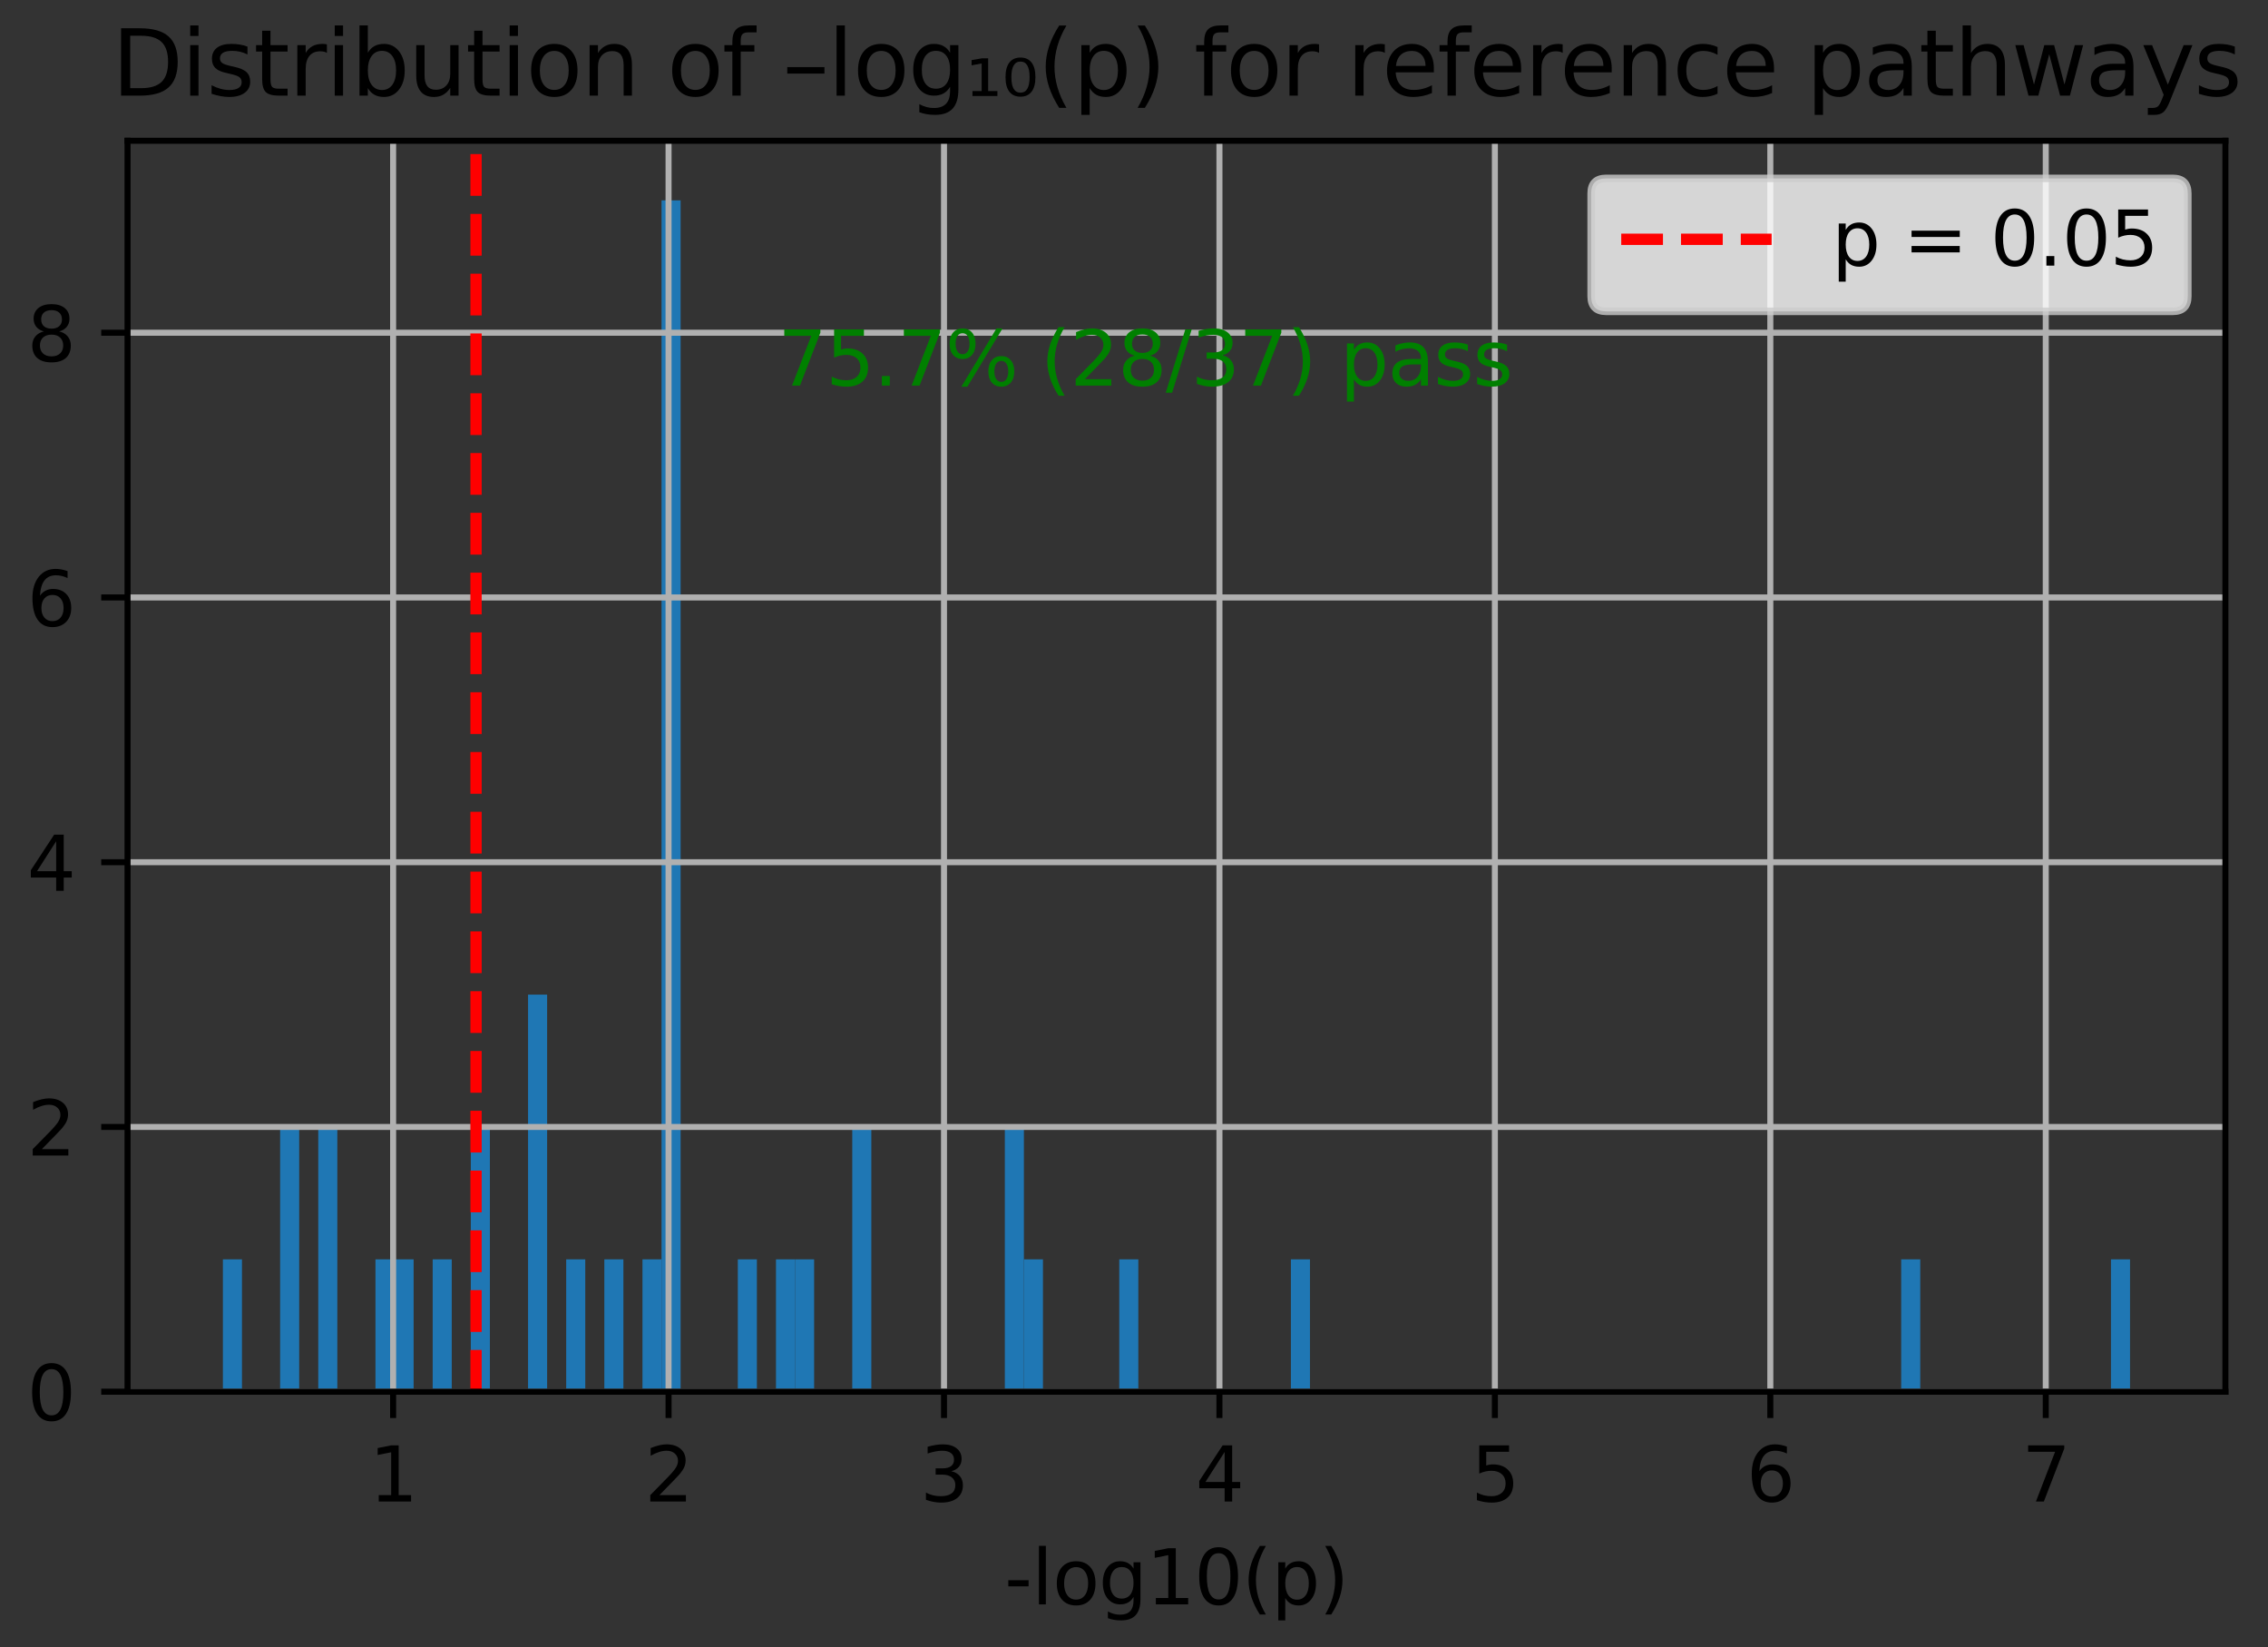 <?xml version="1.0" encoding="utf-8" standalone="no"?>
<!DOCTYPE svg PUBLIC "-//W3C//DTD SVG 1.1//EN"
  "http://www.w3.org/Graphics/SVG/1.1/DTD/svg11.dtd">
<svg xmlns:xlink="http://www.w3.org/1999/xlink" width="301.628pt" height="218.994pt" viewBox="0 0 301.628 218.994" xmlns="http://www.w3.org/2000/svg" version="1.1">
 <rect x="0" y="0" width="301.628" height="218.994" fill="#333333" stroke="none"/>
 <defs>
  <style type="text/css">*{stroke-linejoin: round; stroke-linecap: butt}</style>
 </defs>
 <g id="figure_1">
  <g id="patch_1">
   <path d="M 0 218.994 
L 301.628 218.994 
L 301.628 0 
L 0 0 
L 0 218.994 
z
" style="fill: none"/>
  </g>
  <g id="axes_1">
   <g id="patch_2">
    <path d="M 16.962 185.038 
L 295.962 185.038 
L 295.962 18.718 
L 16.962 18.718 
L 16.962 185.038 
z
" style="fill: none"/>
   </g>
   <g id="patch_3">
    <path d="M 29.644 185.038 
L 32.181 185.038 
L 32.181 167.438 
L 29.644 167.438 
z
" clip-path="url(#pc324e76e78)" style="fill: #1f77b4"/>
   </g>
   <g id="patch_4">
    <path d="M 32.181 185.038 
L 34.717 185.038 
L 34.717 185.038 
L 32.181 185.038 
z
" clip-path="url(#pc324e76e78)" style="fill: #1f77b4"/>
   </g>
   <g id="patch_5">
    <path d="M 34.717 185.038 
L 37.253 185.038 
L 37.253 185.038 
L 34.717 185.038 
z
" clip-path="url(#pc324e76e78)" style="fill: #1f77b4"/>
   </g>
   <g id="patch_6">
    <path d="M 37.253 185.038 
L 39.79 185.038 
L 39.79 149.838 
L 37.253 149.838 
z
" clip-path="url(#pc324e76e78)" style="fill: #1f77b4"/>
   </g>
   <g id="patch_7">
    <path d="M 39.79 185.038 
L 42.326 185.038 
L 42.326 185.038 
L 39.79 185.038 
z
" clip-path="url(#pc324e76e78)" style="fill: #1f77b4"/>
   </g>
   <g id="patch_8">
    <path d="M 42.326 185.038 
L 44.862 185.038 
L 44.862 149.838 
L 42.326 149.838 
z
" clip-path="url(#pc324e76e78)" style="fill: #1f77b4"/>
   </g>
   <g id="patch_9">
    <path d="M 44.862 185.038 
L 47.399 185.038 
L 47.399 185.038 
L 44.862 185.038 
z
" clip-path="url(#pc324e76e78)" style="fill: #1f77b4"/>
   </g>
   <g id="patch_10">
    <path d="M 47.399 185.038 
L 49.935 185.038 
L 49.935 185.038 
L 47.399 185.038 
z
" clip-path="url(#pc324e76e78)" style="fill: #1f77b4"/>
   </g>
   <g id="patch_11">
    <path d="M 49.935 185.038 
L 52.472 185.038 
L 52.472 167.438 
L 49.935 167.438 
z
" clip-path="url(#pc324e76e78)" style="fill: #1f77b4"/>
   </g>
   <g id="patch_12">
    <path d="M 52.472 185.038 
L 55.008 185.038 
L 55.008 167.438 
L 52.472 167.438 
z
" clip-path="url(#pc324e76e78)" style="fill: #1f77b4"/>
   </g>
   <g id="patch_13">
    <path d="M 55.008 185.038 
L 57.544 185.038 
L 57.544 185.038 
L 55.008 185.038 
z
" clip-path="url(#pc324e76e78)" style="fill: #1f77b4"/>
   </g>
   <g id="patch_14">
    <path d="M 57.544 185.038 
L 60.081 185.038 
L 60.081 167.438 
L 57.544 167.438 
z
" clip-path="url(#pc324e76e78)" style="fill: #1f77b4"/>
   </g>
   <g id="patch_15">
    <path d="M 60.081 185.038 
L 62.617 185.038 
L 62.617 185.038 
L 60.081 185.038 
z
" clip-path="url(#pc324e76e78)" style="fill: #1f77b4"/>
   </g>
   <g id="patch_16">
    <path d="M 62.617 185.038 
L 65.153 185.038 
L 65.153 149.838 
L 62.617 149.838 
z
" clip-path="url(#pc324e76e78)" style="fill: #1f77b4"/>
   </g>
   <g id="patch_17">
    <path d="M 65.153 185.038 
L 67.69 185.038 
L 67.69 185.038 
L 65.153 185.038 
z
" clip-path="url(#pc324e76e78)" style="fill: #1f77b4"/>
   </g>
   <g id="patch_18">
    <path d="M 67.69 185.038 
L 70.226 185.038 
L 70.226 185.038 
L 67.69 185.038 
z
" clip-path="url(#pc324e76e78)" style="fill: #1f77b4"/>
   </g>
   <g id="patch_19">
    <path d="M 70.226 185.038 
L 72.763 185.038 
L 72.763 132.238 
L 70.226 132.238 
z
" clip-path="url(#pc324e76e78)" style="fill: #1f77b4"/>
   </g>
   <g id="patch_20">
    <path d="M 72.763 185.038 
L 75.299 185.038 
L 75.299 185.038 
L 72.763 185.038 
z
" clip-path="url(#pc324e76e78)" style="fill: #1f77b4"/>
   </g>
   <g id="patch_21">
    <path d="M 75.299 185.038 
L 77.835 185.038 
L 77.835 167.438 
L 75.299 167.438 
z
" clip-path="url(#pc324e76e78)" style="fill: #1f77b4"/>
   </g>
   <g id="patch_22">
    <path d="M 77.835 185.038 
L 80.372 185.038 
L 80.372 185.038 
L 77.835 185.038 
z
" clip-path="url(#pc324e76e78)" style="fill: #1f77b4"/>
   </g>
   <g id="patch_23">
    <path d="M 80.372 185.038 
L 82.908 185.038 
L 82.908 167.438 
L 80.372 167.438 
z
" clip-path="url(#pc324e76e78)" style="fill: #1f77b4"/>
   </g>
   <g id="patch_24">
    <path d="M 82.908 185.038 
L 85.444 185.038 
L 85.444 185.038 
L 82.908 185.038 
z
" clip-path="url(#pc324e76e78)" style="fill: #1f77b4"/>
   </g>
   <g id="patch_25">
    <path d="M 85.444 185.038 
L 87.981 185.038 
L 87.981 167.438 
L 85.444 167.438 
z
" clip-path="url(#pc324e76e78)" style="fill: #1f77b4"/>
   </g>
   <g id="patch_26">
    <path d="M 87.981 185.038 
L 90.517 185.038 
L 90.517 26.638 
L 87.981 26.638 
z
" clip-path="url(#pc324e76e78)" style="fill: #1f77b4"/>
   </g>
   <g id="patch_27">
    <path d="M 90.517 185.038 
L 93.053 185.038 
L 93.053 185.038 
L 90.517 185.038 
z
" clip-path="url(#pc324e76e78)" style="fill: #1f77b4"/>
   </g>
   <g id="patch_28">
    <path d="M 93.053 185.038 
L 95.59 185.038 
L 95.59 185.038 
L 93.053 185.038 
z
" clip-path="url(#pc324e76e78)" style="fill: #1f77b4"/>
   </g>
   <g id="patch_29">
    <path d="M 95.59 185.038 
L 98.126 185.038 
L 98.126 185.038 
L 95.59 185.038 
z
" clip-path="url(#pc324e76e78)" style="fill: #1f77b4"/>
   </g>
   <g id="patch_30">
    <path d="M 98.126 185.038 
L 100.662 185.038 
L 100.662 167.438 
L 98.126 167.438 
z
" clip-path="url(#pc324e76e78)" style="fill: #1f77b4"/>
   </g>
   <g id="patch_31">
    <path d="M 100.662 185.038 
L 103.199 185.038 
L 103.199 185.038 
L 100.662 185.038 
z
" clip-path="url(#pc324e76e78)" style="fill: #1f77b4"/>
   </g>
   <g id="patch_32">
    <path d="M 103.199 185.038 
L 105.735 185.038 
L 105.735 167.438 
L 103.199 167.438 
z
" clip-path="url(#pc324e76e78)" style="fill: #1f77b4"/>
   </g>
   <g id="patch_33">
    <path d="M 105.735 185.038 
L 108.272 185.038 
L 108.272 167.438 
L 105.735 167.438 
z
" clip-path="url(#pc324e76e78)" style="fill: #1f77b4"/>
   </g>
   <g id="patch_34">
    <path d="M 108.272 185.038 
L 110.808 185.038 
L 110.808 185.038 
L 108.272 185.038 
z
" clip-path="url(#pc324e76e78)" style="fill: #1f77b4"/>
   </g>
   <g id="patch_35">
    <path d="M 110.808 185.038 
L 113.344 185.038 
L 113.344 185.038 
L 110.808 185.038 
z
" clip-path="url(#pc324e76e78)" style="fill: #1f77b4"/>
   </g>
   <g id="patch_36">
    <path d="M 113.344 185.038 
L 115.881 185.038 
L 115.881 149.838 
L 113.344 149.838 
z
" clip-path="url(#pc324e76e78)" style="fill: #1f77b4"/>
   </g>
   <g id="patch_37">
    <path d="M 115.881 185.038 
L 118.417 185.038 
L 118.417 185.038 
L 115.881 185.038 
z
" clip-path="url(#pc324e76e78)" style="fill: #1f77b4"/>
   </g>
   <g id="patch_38">
    <path d="M 118.417 185.038 
L 120.953 185.038 
L 120.953 185.038 
L 118.417 185.038 
z
" clip-path="url(#pc324e76e78)" style="fill: #1f77b4"/>
   </g>
   <g id="patch_39">
    <path d="M 120.953 185.038 
L 123.49 185.038 
L 123.49 185.038 
L 120.953 185.038 
z
" clip-path="url(#pc324e76e78)" style="fill: #1f77b4"/>
   </g>
   <g id="patch_40">
    <path d="M 123.49 185.038 
L 126.026 185.038 
L 126.026 185.038 
L 123.49 185.038 
z
" clip-path="url(#pc324e76e78)" style="fill: #1f77b4"/>
   </g>
   <g id="patch_41">
    <path d="M 126.026 185.038 
L 128.562 185.038 
L 128.562 185.038 
L 126.026 185.038 
z
" clip-path="url(#pc324e76e78)" style="fill: #1f77b4"/>
   </g>
   <g id="patch_42">
    <path d="M 128.562 185.038 
L 131.099 185.038 
L 131.099 185.038 
L 128.562 185.038 
z
" clip-path="url(#pc324e76e78)" style="fill: #1f77b4"/>
   </g>
   <g id="patch_43">
    <path d="M 131.099 185.038 
L 133.635 185.038 
L 133.635 185.038 
L 131.099 185.038 
z
" clip-path="url(#pc324e76e78)" style="fill: #1f77b4"/>
   </g>
   <g id="patch_44">
    <path d="M 133.635 185.038 
L 136.172 185.038 
L 136.172 149.838 
L 133.635 149.838 
z
" clip-path="url(#pc324e76e78)" style="fill: #1f77b4"/>
   </g>
   <g id="patch_45">
    <path d="M 136.172 185.038 
L 138.708 185.038 
L 138.708 167.438 
L 136.172 167.438 
z
" clip-path="url(#pc324e76e78)" style="fill: #1f77b4"/>
   </g>
   <g id="patch_46">
    <path d="M 138.708 185.038 
L 141.244 185.038 
L 141.244 185.038 
L 138.708 185.038 
z
" clip-path="url(#pc324e76e78)" style="fill: #1f77b4"/>
   </g>
   <g id="patch_47">
    <path d="M 141.244 185.038 
L 143.781 185.038 
L 143.781 185.038 
L 141.244 185.038 
z
" clip-path="url(#pc324e76e78)" style="fill: #1f77b4"/>
   </g>
   <g id="patch_48">
    <path d="M 143.781 185.038 
L 146.317 185.038 
L 146.317 185.038 
L 143.781 185.038 
z
" clip-path="url(#pc324e76e78)" style="fill: #1f77b4"/>
   </g>
   <g id="patch_49">
    <path d="M 146.317 185.038 
L 148.853 185.038 
L 148.853 185.038 
L 146.317 185.038 
z
" clip-path="url(#pc324e76e78)" style="fill: #1f77b4"/>
   </g>
   <g id="patch_50">
    <path d="M 148.853 185.038 
L 151.39 185.038 
L 151.39 167.438 
L 148.853 167.438 
z
" clip-path="url(#pc324e76e78)" style="fill: #1f77b4"/>
   </g>
   <g id="patch_51">
    <path d="M 151.39 185.038 
L 153.926 185.038 
L 153.926 185.038 
L 151.39 185.038 
z
" clip-path="url(#pc324e76e78)" style="fill: #1f77b4"/>
   </g>
   <g id="patch_52">
    <path d="M 153.926 185.038 
L 156.463 185.038 
L 156.463 185.038 
L 153.926 185.038 
z
" clip-path="url(#pc324e76e78)" style="fill: #1f77b4"/>
   </g>
   <g id="patch_53">
    <path d="M 156.463 185.038 
L 158.999 185.038 
L 158.999 185.038 
L 156.463 185.038 
z
" clip-path="url(#pc324e76e78)" style="fill: #1f77b4"/>
   </g>
   <g id="patch_54">
    <path d="M 158.999 185.038 
L 161.535 185.038 
L 161.535 185.038 
L 158.999 185.038 
z
" clip-path="url(#pc324e76e78)" style="fill: #1f77b4"/>
   </g>
   <g id="patch_55">
    <path d="M 161.535 185.038 
L 164.072 185.038 
L 164.072 185.038 
L 161.535 185.038 
z
" clip-path="url(#pc324e76e78)" style="fill: #1f77b4"/>
   </g>
   <g id="patch_56">
    <path d="M 164.072 185.038 
L 166.608 185.038 
L 166.608 185.038 
L 164.072 185.038 
z
" clip-path="url(#pc324e76e78)" style="fill: #1f77b4"/>
   </g>
   <g id="patch_57">
    <path d="M 166.608 185.038 
L 169.144 185.038 
L 169.144 185.038 
L 166.608 185.038 
z
" clip-path="url(#pc324e76e78)" style="fill: #1f77b4"/>
   </g>
   <g id="patch_58">
    <path d="M 169.144 185.038 
L 171.681 185.038 
L 171.681 185.038 
L 169.144 185.038 
z
" clip-path="url(#pc324e76e78)" style="fill: #1f77b4"/>
   </g>
   <g id="patch_59">
    <path d="M 171.681 185.038 
L 174.217 185.038 
L 174.217 167.438 
L 171.681 167.438 
z
" clip-path="url(#pc324e76e78)" style="fill: #1f77b4"/>
   </g>
   <g id="patch_60">
    <path d="M 174.217 185.038 
L 176.753 185.038 
L 176.753 185.038 
L 174.217 185.038 
z
" clip-path="url(#pc324e76e78)" style="fill: #1f77b4"/>
   </g>
   <g id="patch_61">
    <path d="M 176.753 185.038 
L 179.29 185.038 
L 179.29 185.038 
L 176.753 185.038 
z
" clip-path="url(#pc324e76e78)" style="fill: #1f77b4"/>
   </g>
   <g id="patch_62">
    <path d="M 179.29 185.038 
L 181.826 185.038 
L 181.826 185.038 
L 179.29 185.038 
z
" clip-path="url(#pc324e76e78)" style="fill: #1f77b4"/>
   </g>
   <g id="patch_63">
    <path d="M 181.826 185.038 
L 184.363 185.038 
L 184.363 185.038 
L 181.826 185.038 
z
" clip-path="url(#pc324e76e78)" style="fill: #1f77b4"/>
   </g>
   <g id="patch_64">
    <path d="M 184.363 185.038 
L 186.899 185.038 
L 186.899 185.038 
L 184.363 185.038 
z
" clip-path="url(#pc324e76e78)" style="fill: #1f77b4"/>
   </g>
   <g id="patch_65">
    <path d="M 186.899 185.038 
L 189.435 185.038 
L 189.435 185.038 
L 186.899 185.038 
z
" clip-path="url(#pc324e76e78)" style="fill: #1f77b4"/>
   </g>
   <g id="patch_66">
    <path d="M 189.435 185.038 
L 191.972 185.038 
L 191.972 185.038 
L 189.435 185.038 
z
" clip-path="url(#pc324e76e78)" style="fill: #1f77b4"/>
   </g>
   <g id="patch_67">
    <path d="M 191.972 185.038 
L 194.508 185.038 
L 194.508 185.038 
L 191.972 185.038 
z
" clip-path="url(#pc324e76e78)" style="fill: #1f77b4"/>
   </g>
   <g id="patch_68">
    <path d="M 194.508 185.038 
L 197.044 185.038 
L 197.044 185.038 
L 194.508 185.038 
z
" clip-path="url(#pc324e76e78)" style="fill: #1f77b4"/>
   </g>
   <g id="patch_69">
    <path d="M 197.044 185.038 
L 199.581 185.038 
L 199.581 185.038 
L 197.044 185.038 
z
" clip-path="url(#pc324e76e78)" style="fill: #1f77b4"/>
   </g>
   <g id="patch_70">
    <path d="M 199.581 185.038 
L 202.117 185.038 
L 202.117 185.038 
L 199.581 185.038 
z
" clip-path="url(#pc324e76e78)" style="fill: #1f77b4"/>
   </g>
   <g id="patch_71">
    <path d="M 202.117 185.038 
L 204.653 185.038 
L 204.653 185.038 
L 202.117 185.038 
z
" clip-path="url(#pc324e76e78)" style="fill: #1f77b4"/>
   </g>
   <g id="patch_72">
    <path d="M 204.653 185.038 
L 207.19 185.038 
L 207.19 185.038 
L 204.653 185.038 
z
" clip-path="url(#pc324e76e78)" style="fill: #1f77b4"/>
   </g>
   <g id="patch_73">
    <path d="M 207.19 185.038 
L 209.726 185.038 
L 209.726 185.038 
L 207.19 185.038 
z
" clip-path="url(#pc324e76e78)" style="fill: #1f77b4"/>
   </g>
   <g id="patch_74">
    <path d="M 209.726 185.038 
L 212.262 185.038 
L 212.262 185.038 
L 209.726 185.038 
z
" clip-path="url(#pc324e76e78)" style="fill: #1f77b4"/>
   </g>
   <g id="patch_75">
    <path d="M 212.262 185.038 
L 214.799 185.038 
L 214.799 185.038 
L 212.262 185.038 
z
" clip-path="url(#pc324e76e78)" style="fill: #1f77b4"/>
   </g>
   <g id="patch_76">
    <path d="M 214.799 185.038 
L 217.335 185.038 
L 217.335 185.038 
L 214.799 185.038 
z
" clip-path="url(#pc324e76e78)" style="fill: #1f77b4"/>
   </g>
   <g id="patch_77">
    <path d="M 217.335 185.038 
L 219.872 185.038 
L 219.872 185.038 
L 217.335 185.038 
z
" clip-path="url(#pc324e76e78)" style="fill: #1f77b4"/>
   </g>
   <g id="patch_78">
    <path d="M 219.872 185.038 
L 222.408 185.038 
L 222.408 185.038 
L 219.872 185.038 
z
" clip-path="url(#pc324e76e78)" style="fill: #1f77b4"/>
   </g>
   <g id="patch_79">
    <path d="M 222.408 185.038 
L 224.944 185.038 
L 224.944 185.038 
L 222.408 185.038 
z
" clip-path="url(#pc324e76e78)" style="fill: #1f77b4"/>
   </g>
   <g id="patch_80">
    <path d="M 224.944 185.038 
L 227.481 185.038 
L 227.481 185.038 
L 224.944 185.038 
z
" clip-path="url(#pc324e76e78)" style="fill: #1f77b4"/>
   </g>
   <g id="patch_81">
    <path d="M 227.481 185.038 
L 230.017 185.038 
L 230.017 185.038 
L 227.481 185.038 
z
" clip-path="url(#pc324e76e78)" style="fill: #1f77b4"/>
   </g>
   <g id="patch_82">
    <path d="M 230.017 185.038 
L 232.553 185.038 
L 232.553 185.038 
L 230.017 185.038 
z
" clip-path="url(#pc324e76e78)" style="fill: #1f77b4"/>
   </g>
   <g id="patch_83">
    <path d="M 232.553 185.038 
L 235.09 185.038 
L 235.09 185.038 
L 232.553 185.038 
z
" clip-path="url(#pc324e76e78)" style="fill: #1f77b4"/>
   </g>
   <g id="patch_84">
    <path d="M 235.09 185.038 
L 237.626 185.038 
L 237.626 185.038 
L 235.09 185.038 
z
" clip-path="url(#pc324e76e78)" style="fill: #1f77b4"/>
   </g>
   <g id="patch_85">
    <path d="M 237.626 185.038 
L 240.162 185.038 
L 240.162 185.038 
L 237.626 185.038 
z
" clip-path="url(#pc324e76e78)" style="fill: #1f77b4"/>
   </g>
   <g id="patch_86">
    <path d="M 240.162 185.038 
L 242.699 185.038 
L 242.699 185.038 
L 240.162 185.038 
z
" clip-path="url(#pc324e76e78)" style="fill: #1f77b4"/>
   </g>
   <g id="patch_87">
    <path d="M 242.699 185.038 
L 245.235 185.038 
L 245.235 185.038 
L 242.699 185.038 
z
" clip-path="url(#pc324e76e78)" style="fill: #1f77b4"/>
   </g>
   <g id="patch_88">
    <path d="M 245.235 185.038 
L 247.772 185.038 
L 247.772 185.038 
L 245.235 185.038 
z
" clip-path="url(#pc324e76e78)" style="fill: #1f77b4"/>
   </g>
   <g id="patch_89">
    <path d="M 247.772 185.038 
L 250.308 185.038 
L 250.308 185.038 
L 247.772 185.038 
z
" clip-path="url(#pc324e76e78)" style="fill: #1f77b4"/>
   </g>
   <g id="patch_90">
    <path d="M 250.308 185.038 
L 252.844 185.038 
L 252.844 185.038 
L 250.308 185.038 
z
" clip-path="url(#pc324e76e78)" style="fill: #1f77b4"/>
   </g>
   <g id="patch_91">
    <path d="M 252.844 185.038 
L 255.381 185.038 
L 255.381 167.438 
L 252.844 167.438 
z
" clip-path="url(#pc324e76e78)" style="fill: #1f77b4"/>
   </g>
   <g id="patch_92">
    <path d="M 255.381 185.038 
L 257.917 185.038 
L 257.917 185.038 
L 255.381 185.038 
z
" clip-path="url(#pc324e76e78)" style="fill: #1f77b4"/>
   </g>
   <g id="patch_93">
    <path d="M 257.917 185.038 
L 260.453 185.038 
L 260.453 185.038 
L 257.917 185.038 
z
" clip-path="url(#pc324e76e78)" style="fill: #1f77b4"/>
   </g>
   <g id="patch_94">
    <path d="M 260.453 185.038 
L 262.99 185.038 
L 262.99 185.038 
L 260.453 185.038 
z
" clip-path="url(#pc324e76e78)" style="fill: #1f77b4"/>
   </g>
   <g id="patch_95">
    <path d="M 262.99 185.038 
L 265.526 185.038 
L 265.526 185.038 
L 262.99 185.038 
z
" clip-path="url(#pc324e76e78)" style="fill: #1f77b4"/>
   </g>
   <g id="patch_96">
    <path d="M 265.526 185.038 
L 268.062 185.038 
L 268.062 185.038 
L 265.526 185.038 
z
" clip-path="url(#pc324e76e78)" style="fill: #1f77b4"/>
   </g>
   <g id="patch_97">
    <path d="M 268.062 185.038 
L 270.599 185.038 
L 270.599 185.038 
L 268.062 185.038 
z
" clip-path="url(#pc324e76e78)" style="fill: #1f77b4"/>
   </g>
   <g id="patch_98">
    <path d="M 270.599 185.038 
L 273.135 185.038 
L 273.135 185.038 
L 270.599 185.038 
z
" clip-path="url(#pc324e76e78)" style="fill: #1f77b4"/>
   </g>
   <g id="patch_99">
    <path d="M 273.135 185.038 
L 275.672 185.038 
L 275.672 185.038 
L 273.135 185.038 
z
" clip-path="url(#pc324e76e78)" style="fill: #1f77b4"/>
   </g>
   <g id="patch_100">
    <path d="M 275.672 185.038 
L 278.208 185.038 
L 278.208 185.038 
L 275.672 185.038 
z
" clip-path="url(#pc324e76e78)" style="fill: #1f77b4"/>
   </g>
   <g id="patch_101">
    <path d="M 278.208 185.038 
L 280.744 185.038 
L 280.744 185.038 
L 278.208 185.038 
z
" clip-path="url(#pc324e76e78)" style="fill: #1f77b4"/>
   </g>
   <g id="patch_102">
    <path d="M 280.744 185.038 
L 283.281 185.038 
L 283.281 167.438 
L 280.744 167.438 
z
" clip-path="url(#pc324e76e78)" style="fill: #1f77b4"/>
   </g>
   <g id="matplotlib.axis_1">
    <g id="xtick_1">
     <g id="line2d_1">
      <path d="M 52.283 185.038 
L 52.283 18.718 
" clip-path="url(#pc324e76e78)" style="fill: none; stroke: #b0b0b0; stroke-width: 0.8; stroke-linecap: square"/>
     </g>
     <g id="line2d_2">
      <defs>
       <path id="m06b186f105" d="M 0 0 
L 0 3.5 
" style="stroke: #000000; stroke-width: 0.8"/>
      </defs>
      <g>
       <use xlink:href="#m06b186f105" x="52.283" y="185.038" style="stroke: #000000; stroke-width: 0.8"/>
      </g>
     </g>
     <g id="text_1">
      <!-- 1 -->
      <g transform="translate(49.101 199.637) scale(0.1 -0.1)">
       <defs>
        <path id="DejaVuSans-31" d="M 794 531 
L 1825 531 
L 1825 4091 
L 703 3866 
L 703 4441 
L 1819 4666 
L 2450 4666 
L 2450 531 
L 3481 531 
L 3481 0 
L 794 0 
L 794 531 
z
" transform="scale(0.016)"/>
       </defs>
       <use xlink:href="#DejaVuSans-31"/>
      </g>
     </g>
    </g>
    <g id="xtick_2">
     <g id="line2d_3">
      <path d="M 88.914 185.038 
L 88.914 18.718 
" clip-path="url(#pc324e76e78)" style="fill: none; stroke: #b0b0b0; stroke-width: 0.8; stroke-linecap: square"/>
     </g>
     <g id="line2d_4">
      <g>
       <use xlink:href="#m06b186f105" x="88.914" y="185.038" style="stroke: #000000; stroke-width: 0.8"/>
      </g>
     </g>
     <g id="text_2">
      <!-- 2 -->
      <g transform="translate(85.733 199.637) scale(0.1 -0.1)">
       <defs>
        <path id="DejaVuSans-32" d="M 1228 531 
L 3431 531 
L 3431 0 
L 469 0 
L 469 531 
Q 828 903 1448 1529 
Q 2069 2156 2228 2338 
Q 2531 2678 2651 2914 
Q 2772 3150 2772 3378 
Q 2772 3750 2511 3984 
Q 2250 4219 1831 4219 
Q 1534 4219 1204 4116 
Q 875 4013 500 3803 
L 500 4441 
Q 881 4594 1212 4672 
Q 1544 4750 1819 4750 
Q 2544 4750 2975 4387 
Q 3406 4025 3406 3419 
Q 3406 3131 3298 2873 
Q 3191 2616 2906 2266 
Q 2828 2175 2409 1742 
Q 1991 1309 1228 531 
z
" transform="scale(0.016)"/>
       </defs>
       <use xlink:href="#DejaVuSans-32"/>
      </g>
     </g>
    </g>
    <g id="xtick_3">
     <g id="line2d_5">
      <path d="M 125.546 185.038 
L 125.546 18.718 
" clip-path="url(#pc324e76e78)" style="fill: none; stroke: #b0b0b0; stroke-width: 0.8; stroke-linecap: square"/>
     </g>
     <g id="line2d_6">
      <g>
       <use xlink:href="#m06b186f105" x="125.546" y="185.038" style="stroke: #000000; stroke-width: 0.8"/>
      </g>
     </g>
     <g id="text_3">
      <!-- 3 -->
      <g transform="translate(122.364 199.637) scale(0.1 -0.1)">
       <defs>
        <path id="DejaVuSans-33" d="M 2597 2516 
Q 3050 2419 3304 2112 
Q 3559 1806 3559 1356 
Q 3559 666 3084 287 
Q 2609 -91 1734 -91 
Q 1441 -91 1130 -33 
Q 819 25 488 141 
L 488 750 
Q 750 597 1062 519 
Q 1375 441 1716 441 
Q 2309 441 2620 675 
Q 2931 909 2931 1356 
Q 2931 1769 2642 2001 
Q 2353 2234 1838 2234 
L 1294 2234 
L 1294 2753 
L 1863 2753 
Q 2328 2753 2575 2939 
Q 2822 3125 2822 3475 
Q 2822 3834 2567 4026 
Q 2313 4219 1838 4219 
Q 1578 4219 1281 4162 
Q 984 4106 628 3988 
L 628 4550 
Q 988 4650 1302 4700 
Q 1616 4750 1894 4750 
Q 2613 4750 3031 4423 
Q 3450 4097 3450 3541 
Q 3450 3153 3228 2886 
Q 3006 2619 2597 2516 
z
" transform="scale(0.016)"/>
       </defs>
       <use xlink:href="#DejaVuSans-33"/>
      </g>
     </g>
    </g>
    <g id="xtick_4">
     <g id="line2d_7">
      <path d="M 162.177 185.038 
L 162.177 18.718 
" clip-path="url(#pc324e76e78)" style="fill: none; stroke: #b0b0b0; stroke-width: 0.8; stroke-linecap: square"/>
     </g>
     <g id="line2d_8">
      <g>
       <use xlink:href="#m06b186f105" x="162.177" y="185.038" style="stroke: #000000; stroke-width: 0.8"/>
      </g>
     </g>
     <g id="text_4">
      <!-- 4 -->
      <g transform="translate(158.996 199.637) scale(0.1 -0.1)">
       <defs>
        <path id="DejaVuSans-34" d="M 2419 4116 
L 825 1625 
L 2419 1625 
L 2419 4116 
z
M 2253 4666 
L 3047 4666 
L 3047 1625 
L 3713 1625 
L 3713 1100 
L 3047 1100 
L 3047 0 
L 2419 0 
L 2419 1100 
L 313 1100 
L 313 1709 
L 2253 4666 
z
" transform="scale(0.016)"/>
       </defs>
       <use xlink:href="#DejaVuSans-34"/>
      </g>
     </g>
    </g>
    <g id="xtick_5">
     <g id="line2d_9">
      <path d="M 198.808 185.038 
L 198.808 18.718 
" clip-path="url(#pc324e76e78)" style="fill: none; stroke: #b0b0b0; stroke-width: 0.8; stroke-linecap: square"/>
     </g>
     <g id="line2d_10">
      <g>
       <use xlink:href="#m06b186f105" x="198.808" y="185.038" style="stroke: #000000; stroke-width: 0.8"/>
      </g>
     </g>
     <g id="text_5">
      <!-- 5 -->
      <g transform="translate(195.627 199.637) scale(0.1 -0.1)">
       <defs>
        <path id="DejaVuSans-35" d="M 691 4666 
L 3169 4666 
L 3169 4134 
L 1269 4134 
L 1269 2991 
Q 1406 3038 1543 3061 
Q 1681 3084 1819 3084 
Q 2600 3084 3056 2656 
Q 3513 2228 3513 1497 
Q 3513 744 3044 326 
Q 2575 -91 1722 -91 
Q 1428 -91 1123 -41 
Q 819 9 494 109 
L 494 744 
Q 775 591 1075 516 
Q 1375 441 1709 441 
Q 2250 441 2565 725 
Q 2881 1009 2881 1497 
Q 2881 1984 2565 2268 
Q 2250 2553 1709 2553 
Q 1456 2553 1204 2497 
Q 953 2441 691 2322 
L 691 4666 
z
" transform="scale(0.016)"/>
       </defs>
       <use xlink:href="#DejaVuSans-35"/>
      </g>
     </g>
    </g>
    <g id="xtick_6">
     <g id="line2d_11">
      <path d="M 235.44 185.038 
L 235.44 18.718 
" clip-path="url(#pc324e76e78)" style="fill: none; stroke: #b0b0b0; stroke-width: 0.8; stroke-linecap: square"/>
     </g>
     <g id="line2d_12">
      <g>
       <use xlink:href="#m06b186f105" x="235.44" y="185.038" style="stroke: #000000; stroke-width: 0.8"/>
      </g>
     </g>
     <g id="text_6">
      <!-- 6 -->
      <g transform="translate(232.259 199.637) scale(0.1 -0.1)">
       <defs>
        <path id="DejaVuSans-36" d="M 2113 2584 
Q 1688 2584 1439 2293 
Q 1191 2003 1191 1497 
Q 1191 994 1439 701 
Q 1688 409 2113 409 
Q 2538 409 2786 701 
Q 3034 994 3034 1497 
Q 3034 2003 2786 2293 
Q 2538 2584 2113 2584 
z
M 3366 4563 
L 3366 3988 
Q 3128 4100 2886 4159 
Q 2644 4219 2406 4219 
Q 1781 4219 1451 3797 
Q 1122 3375 1075 2522 
Q 1259 2794 1537 2939 
Q 1816 3084 2150 3084 
Q 2853 3084 3261 2657 
Q 3669 2231 3669 1497 
Q 3669 778 3244 343 
Q 2819 -91 2113 -91 
Q 1303 -91 875 529 
Q 447 1150 447 2328 
Q 447 3434 972 4092 
Q 1497 4750 2381 4750 
Q 2619 4750 2861 4703 
Q 3103 4656 3366 4563 
z
" transform="scale(0.016)"/>
       </defs>
       <use xlink:href="#DejaVuSans-36"/>
      </g>
     </g>
    </g>
    <g id="xtick_7">
     <g id="line2d_13">
      <path d="M 272.071 185.038 
L 272.071 18.718 
" clip-path="url(#pc324e76e78)" style="fill: none; stroke: #b0b0b0; stroke-width: 0.8; stroke-linecap: square"/>
     </g>
     <g id="line2d_14">
      <g>
       <use xlink:href="#m06b186f105" x="272.071" y="185.038" style="stroke: #000000; stroke-width: 0.8"/>
      </g>
     </g>
     <g id="text_7">
      <!-- 7 -->
      <g transform="translate(268.89 199.637) scale(0.1 -0.1)">
       <defs>
        <path id="DejaVuSans-37" d="M 525 4666 
L 3525 4666 
L 3525 4397 
L 1831 0 
L 1172 0 
L 2766 4134 
L 525 4134 
L 525 4666 
z
" transform="scale(0.016)"/>
       </defs>
       <use xlink:href="#DejaVuSans-37"/>
      </g>
     </g>
    </g>
    <g id="text_8">
     <!-- -log10(p) -->
     <g transform="translate(133.598 213.315) scale(0.1 -0.1)">
      <defs>
       <path id="DejaVuSans-2d" d="M 313 2009 
L 1997 2009 
L 1997 1497 
L 313 1497 
L 313 2009 
z
" transform="scale(0.016)"/>
       <path id="DejaVuSans-6c" d="M 603 4863 
L 1178 4863 
L 1178 0 
L 603 0 
L 603 4863 
z
" transform="scale(0.016)"/>
       <path id="DejaVuSans-6f" d="M 1959 3097 
Q 1497 3097 1228 2736 
Q 959 2375 959 1747 
Q 959 1119 1226 758 
Q 1494 397 1959 397 
Q 2419 397 2687 759 
Q 2956 1122 2956 1747 
Q 2956 2369 2687 2733 
Q 2419 3097 1959 3097 
z
M 1959 3584 
Q 2709 3584 3137 3096 
Q 3566 2609 3566 1747 
Q 3566 888 3137 398 
Q 2709 -91 1959 -91 
Q 1206 -91 779 398 
Q 353 888 353 1747 
Q 353 2609 779 3096 
Q 1206 3584 1959 3584 
z
" transform="scale(0.016)"/>
       <path id="DejaVuSans-67" d="M 2906 1791 
Q 2906 2416 2648 2759 
Q 2391 3103 1925 3103 
Q 1463 3103 1205 2759 
Q 947 2416 947 1791 
Q 947 1169 1205 825 
Q 1463 481 1925 481 
Q 2391 481 2648 825 
Q 2906 1169 2906 1791 
z
M 3481 434 
Q 3481 -459 3084 -895 
Q 2688 -1331 1869 -1331 
Q 1566 -1331 1297 -1286 
Q 1028 -1241 775 -1147 
L 775 -588 
Q 1028 -725 1275 -790 
Q 1522 -856 1778 -856 
Q 2344 -856 2625 -561 
Q 2906 -266 2906 331 
L 2906 616 
Q 2728 306 2450 153 
Q 2172 0 1784 0 
Q 1141 0 747 490 
Q 353 981 353 1791 
Q 353 2603 747 3093 
Q 1141 3584 1784 3584 
Q 2172 3584 2450 3431 
Q 2728 3278 2906 2969 
L 2906 3500 
L 3481 3500 
L 3481 434 
z
" transform="scale(0.016)"/>
       <path id="DejaVuSans-30" d="M 2034 4250 
Q 1547 4250 1301 3770 
Q 1056 3291 1056 2328 
Q 1056 1369 1301 889 
Q 1547 409 2034 409 
Q 2525 409 2770 889 
Q 3016 1369 3016 2328 
Q 3016 3291 2770 3770 
Q 2525 4250 2034 4250 
z
M 2034 4750 
Q 2819 4750 3233 4129 
Q 3647 3509 3647 2328 
Q 3647 1150 3233 529 
Q 2819 -91 2034 -91 
Q 1250 -91 836 529 
Q 422 1150 422 2328 
Q 422 3509 836 4129 
Q 1250 4750 2034 4750 
z
" transform="scale(0.016)"/>
       <path id="DejaVuSans-28" d="M 1984 4856 
Q 1566 4138 1362 3434 
Q 1159 2731 1159 2009 
Q 1159 1288 1364 580 
Q 1569 -128 1984 -844 
L 1484 -844 
Q 1016 -109 783 600 
Q 550 1309 550 2009 
Q 550 2706 781 3412 
Q 1013 4119 1484 4856 
L 1984 4856 
z
" transform="scale(0.016)"/>
       <path id="DejaVuSans-70" d="M 1159 525 
L 1159 -1331 
L 581 -1331 
L 581 3500 
L 1159 3500 
L 1159 2969 
Q 1341 3281 1617 3432 
Q 1894 3584 2278 3584 
Q 2916 3584 3314 3078 
Q 3713 2572 3713 1747 
Q 3713 922 3314 415 
Q 2916 -91 2278 -91 
Q 1894 -91 1617 61 
Q 1341 213 1159 525 
z
M 3116 1747 
Q 3116 2381 2855 2742 
Q 2594 3103 2138 3103 
Q 1681 3103 1420 2742 
Q 1159 2381 1159 1747 
Q 1159 1113 1420 752 
Q 1681 391 2138 391 
Q 2594 391 2855 752 
Q 3116 1113 3116 1747 
z
" transform="scale(0.016)"/>
       <path id="DejaVuSans-29" d="M 513 4856 
L 1013 4856 
Q 1481 4119 1714 3412 
Q 1947 2706 1947 2009 
Q 1947 1309 1714 600 
Q 1481 -109 1013 -844 
L 513 -844 
Q 928 -128 1133 580 
Q 1338 1288 1338 2009 
Q 1338 2731 1133 3434 
Q 928 4138 513 4856 
z
" transform="scale(0.016)"/>
      </defs>
      <use xlink:href="#DejaVuSans-2d"/>
      <use xlink:href="#DejaVuSans-6c" transform="translate(36.084 0)"/>
      <use xlink:href="#DejaVuSans-6f" transform="translate(63.867 0)"/>
      <use xlink:href="#DejaVuSans-67" transform="translate(125.049 0)"/>
      <use xlink:href="#DejaVuSans-31" transform="translate(188.525 0)"/>
      <use xlink:href="#DejaVuSans-30" transform="translate(252.148 0)"/>
      <use xlink:href="#DejaVuSans-28" transform="translate(315.771 0)"/>
      <use xlink:href="#DejaVuSans-70" transform="translate(354.785 0)"/>
      <use xlink:href="#DejaVuSans-29" transform="translate(418.262 0)"/>
     </g>
    </g>
   </g>
   <g id="matplotlib.axis_2">
    <g id="ytick_1">
     <g id="line2d_15">
      <path d="M 16.962 185.038 
L 295.962 185.038 
" clip-path="url(#pc324e76e78)" style="fill: none; stroke: #b0b0b0; stroke-width: 0.8; stroke-linecap: square"/>
     </g>
     <g id="line2d_16">
      <defs>
       <path id="mc86a9f0ab6" d="M 0 0 
L -3.5 0 
" style="stroke: #000000; stroke-width: 0.8"/>
      </defs>
      <g>
       <use xlink:href="#mc86a9f0ab6" x="16.962" y="185.038" style="stroke: #000000; stroke-width: 0.8"/>
      </g>
     </g>
     <g id="text_9">
      <!-- 0 -->
      <g transform="translate(3.6 188.837) scale(0.1 -0.1)">
       <use xlink:href="#DejaVuSans-30"/>
      </g>
     </g>
    </g>
    <g id="ytick_2">
     <g id="line2d_17">
      <path d="M 16.962 149.838 
L 295.962 149.838 
" clip-path="url(#pc324e76e78)" style="fill: none; stroke: #b0b0b0; stroke-width: 0.8; stroke-linecap: square"/>
     </g>
     <g id="line2d_18">
      <g>
       <use xlink:href="#mc86a9f0ab6" x="16.962" y="149.838" style="stroke: #000000; stroke-width: 0.8"/>
      </g>
     </g>
     <g id="text_10">
      <!-- 2 -->
      <g transform="translate(3.6 153.637) scale(0.1 -0.1)">
       <use xlink:href="#DejaVuSans-32"/>
      </g>
     </g>
    </g>
    <g id="ytick_3">
     <g id="line2d_19">
      <path d="M 16.962 114.638 
L 295.962 114.638 
" clip-path="url(#pc324e76e78)" style="fill: none; stroke: #b0b0b0; stroke-width: 0.8; stroke-linecap: square"/>
     </g>
     <g id="line2d_20">
      <g>
       <use xlink:href="#mc86a9f0ab6" x="16.962" y="114.638" style="stroke: #000000; stroke-width: 0.8"/>
      </g>
     </g>
     <g id="text_11">
      <!-- 4 -->
      <g transform="translate(3.6 118.437) scale(0.1 -0.1)">
       <use xlink:href="#DejaVuSans-34"/>
      </g>
     </g>
    </g>
    <g id="ytick_4">
     <g id="line2d_21">
      <path d="M 16.962 79.438 
L 295.962 79.438 
" clip-path="url(#pc324e76e78)" style="fill: none; stroke: #b0b0b0; stroke-width: 0.8; stroke-linecap: square"/>
     </g>
     <g id="line2d_22">
      <g>
       <use xlink:href="#mc86a9f0ab6" x="16.962" y="79.438" style="stroke: #000000; stroke-width: 0.8"/>
      </g>
     </g>
     <g id="text_12">
      <!-- 6 -->
      <g transform="translate(3.6 83.237) scale(0.1 -0.1)">
       <use xlink:href="#DejaVuSans-36"/>
      </g>
     </g>
    </g>
    <g id="ytick_5">
     <g id="line2d_23">
      <path d="M 16.962 44.238 
L 295.962 44.238 
" clip-path="url(#pc324e76e78)" style="fill: none; stroke: #b0b0b0; stroke-width: 0.8; stroke-linecap: square"/>
     </g>
     <g id="line2d_24">
      <g>
       <use xlink:href="#mc86a9f0ab6" x="16.962" y="44.238" style="stroke: #000000; stroke-width: 0.8"/>
      </g>
     </g>
     <g id="text_13">
      <!-- 8 -->
      <g transform="translate(3.6 48.037) scale(0.1 -0.1)">
       <defs>
        <path id="DejaVuSans-38" d="M 2034 2216 
Q 1584 2216 1326 1975 
Q 1069 1734 1069 1313 
Q 1069 891 1326 650 
Q 1584 409 2034 409 
Q 2484 409 2743 651 
Q 3003 894 3003 1313 
Q 3003 1734 2745 1975 
Q 2488 2216 2034 2216 
z
M 1403 2484 
Q 997 2584 770 2862 
Q 544 3141 544 3541 
Q 544 4100 942 4425 
Q 1341 4750 2034 4750 
Q 2731 4750 3128 4425 
Q 3525 4100 3525 3541 
Q 3525 3141 3298 2862 
Q 3072 2584 2669 2484 
Q 3125 2378 3379 2068 
Q 3634 1759 3634 1313 
Q 3634 634 3220 271 
Q 2806 -91 2034 -91 
Q 1263 -91 848 271 
Q 434 634 434 1313 
Q 434 1759 690 2068 
Q 947 2378 1403 2484 
z
M 1172 3481 
Q 1172 3119 1398 2916 
Q 1625 2713 2034 2713 
Q 2441 2713 2670 2916 
Q 2900 3119 2900 3481 
Q 2900 3844 2670 4047 
Q 2441 4250 2034 4250 
Q 1625 4250 1398 4047 
Q 1172 3844 1172 3481 
z
" transform="scale(0.016)"/>
       </defs>
       <use xlink:href="#DejaVuSans-38"/>
      </g>
     </g>
    </g>
   </g>
   <g id="line2d_25">
    <path d="M 63.31 185.038 
L 63.31 18.718 
" clip-path="url(#pc324e76e78)" style="fill: none; stroke-dasharray: 5.55,2.4; stroke-dashoffset: 0; stroke: #ff0000; stroke-width: 1.5"/>
   </g>
   <g id="patch_103">
    <path d="M 16.962 185.038 
L 16.962 18.718 
" style="fill: none; stroke: #000000; stroke-width: 0.8; stroke-linejoin: miter; stroke-linecap: square"/>
   </g>
   <g id="patch_104">
    <path d="M 295.962 185.038 
L 295.962 18.718 
" style="fill: none; stroke: #000000; stroke-width: 0.8; stroke-linejoin: miter; stroke-linecap: square"/>
   </g>
   <g id="patch_105">
    <path d="M 16.962 185.038 
L 295.962 185.038 
" style="fill: none; stroke: #000000; stroke-width: 0.8; stroke-linejoin: miter; stroke-linecap: square"/>
   </g>
   <g id="patch_106">
    <path d="M 16.962 18.718 
L 295.962 18.718 
" style="fill: none; stroke: #000000; stroke-width: 0.8; stroke-linejoin: miter; stroke-linecap: square"/>
   </g>
   <g id="text_14">
    <!-- 75.7% (28/37) pass -->
    <g style="fill: #008000" transform="translate(103.462 51.265) scale(0.1 -0.1)">
     <defs>
      <path id="DejaVuSans-2e" d="M 684 794 
L 1344 794 
L 1344 0 
L 684 0 
L 684 794 
z
" transform="scale(0.016)"/>
      <path id="DejaVuSans-25" d="M 4653 2053 
Q 4381 2053 4226 1822 
Q 4072 1591 4072 1178 
Q 4072 772 4226 539 
Q 4381 306 4653 306 
Q 4919 306 5073 539 
Q 5228 772 5228 1178 
Q 5228 1588 5073 1820 
Q 4919 2053 4653 2053 
z
M 4653 2450 
Q 5147 2450 5437 2106 
Q 5728 1763 5728 1178 
Q 5728 594 5436 251 
Q 5144 -91 4653 -91 
Q 4153 -91 3862 251 
Q 3572 594 3572 1178 
Q 3572 1766 3864 2108 
Q 4156 2450 4653 2450 
z
M 1428 4353 
Q 1159 4353 1004 4120 
Q 850 3888 850 3481 
Q 850 3069 1003 2837 
Q 1156 2606 1428 2606 
Q 1700 2606 1854 2837 
Q 2009 3069 2009 3481 
Q 2009 3884 1853 4118 
Q 1697 4353 1428 4353 
z
M 4250 4750 
L 4750 4750 
L 1831 -91 
L 1331 -91 
L 4250 4750 
z
M 1428 4750 
Q 1922 4750 2215 4408 
Q 2509 4066 2509 3481 
Q 2509 2891 2217 2550 
Q 1925 2209 1428 2209 
Q 931 2209 642 2551 
Q 353 2894 353 3481 
Q 353 4063 643 4406 
Q 934 4750 1428 4750 
z
" transform="scale(0.016)"/>
      <path id="DejaVuSans-20" transform="scale(0.016)"/>
      <path id="DejaVuSans-2f" d="M 1625 4666 
L 2156 4666 
L 531 -594 
L 0 -594 
L 1625 4666 
z
" transform="scale(0.016)"/>
      <path id="DejaVuSans-61" d="M 2194 1759 
Q 1497 1759 1228 1600 
Q 959 1441 959 1056 
Q 959 750 1161 570 
Q 1363 391 1709 391 
Q 2188 391 2477 730 
Q 2766 1069 2766 1631 
L 2766 1759 
L 2194 1759 
z
M 3341 1997 
L 3341 0 
L 2766 0 
L 2766 531 
Q 2569 213 2275 61 
Q 1981 -91 1556 -91 
Q 1019 -91 701 211 
Q 384 513 384 1019 
Q 384 1609 779 1909 
Q 1175 2209 1959 2209 
L 2766 2209 
L 2766 2266 
Q 2766 2663 2505 2880 
Q 2244 3097 1772 3097 
Q 1472 3097 1187 3025 
Q 903 2953 641 2809 
L 641 3341 
Q 956 3463 1253 3523 
Q 1550 3584 1831 3584 
Q 2591 3584 2966 3190 
Q 3341 2797 3341 1997 
z
" transform="scale(0.016)"/>
      <path id="DejaVuSans-73" d="M 2834 3397 
L 2834 2853 
Q 2591 2978 2328 3040 
Q 2066 3103 1784 3103 
Q 1356 3103 1142 2972 
Q 928 2841 928 2578 
Q 928 2378 1081 2264 
Q 1234 2150 1697 2047 
L 1894 2003 
Q 2506 1872 2764 1633 
Q 3022 1394 3022 966 
Q 3022 478 2636 193 
Q 2250 -91 1575 -91 
Q 1294 -91 989 -36 
Q 684 19 347 128 
L 347 722 
Q 666 556 975 473 
Q 1284 391 1588 391 
Q 1994 391 2212 530 
Q 2431 669 2431 922 
Q 2431 1156 2273 1281 
Q 2116 1406 1581 1522 
L 1381 1569 
Q 847 1681 609 1914 
Q 372 2147 372 2553 
Q 372 3047 722 3315 
Q 1072 3584 1716 3584 
Q 2034 3584 2315 3537 
Q 2597 3491 2834 3397 
z
" transform="scale(0.016)"/>
     </defs>
     <use xlink:href="#DejaVuSans-37"/>
     <use xlink:href="#DejaVuSans-35" transform="translate(63.623 0)"/>
     <use xlink:href="#DejaVuSans-2e" transform="translate(127.246 0)"/>
     <use xlink:href="#DejaVuSans-37" transform="translate(159.033 0)"/>
     <use xlink:href="#DejaVuSans-25" transform="translate(222.656 0)"/>
     <use xlink:href="#DejaVuSans-20" transform="translate(317.676 0)"/>
     <use xlink:href="#DejaVuSans-28" transform="translate(349.463 0)"/>
     <use xlink:href="#DejaVuSans-32" transform="translate(388.477 0)"/>
     <use xlink:href="#DejaVuSans-38" transform="translate(452.1 0)"/>
     <use xlink:href="#DejaVuSans-2f" transform="translate(515.723 0)"/>
     <use xlink:href="#DejaVuSans-33" transform="translate(549.414 0)"/>
     <use xlink:href="#DejaVuSans-37" transform="translate(613.037 0)"/>
     <use xlink:href="#DejaVuSans-29" transform="translate(676.66 0)"/>
     <use xlink:href="#DejaVuSans-20" transform="translate(715.674 0)"/>
     <use xlink:href="#DejaVuSans-70" transform="translate(747.461 0)"/>
     <use xlink:href="#DejaVuSans-61" transform="translate(810.938 0)"/>
     <use xlink:href="#DejaVuSans-73" transform="translate(872.217 0)"/>
     <use xlink:href="#DejaVuSans-73" transform="translate(924.316 0)"/>
    </g>
   </g>
   <g id="text_15">
    <!-- Distribution of –log₁₀(p) for reference pathways -->
    <g transform="translate(14.897 12.718) scale(0.12 -0.12)">
     <defs>
      <path id="DejaVuSans-44" d="M 1259 4147 
L 1259 519 
L 2022 519 
Q 2988 519 3436 956 
Q 3884 1394 3884 2338 
Q 3884 3275 3436 3711 
Q 2988 4147 2022 4147 
L 1259 4147 
z
M 628 4666 
L 1925 4666 
Q 3281 4666 3915 4102 
Q 4550 3538 4550 2338 
Q 4550 1131 3912 565 
Q 3275 0 1925 0 
L 628 0 
L 628 4666 
z
" transform="scale(0.016)"/>
      <path id="DejaVuSans-69" d="M 603 3500 
L 1178 3500 
L 1178 0 
L 603 0 
L 603 3500 
z
M 603 4863 
L 1178 4863 
L 1178 4134 
L 603 4134 
L 603 4863 
z
" transform="scale(0.016)"/>
      <path id="DejaVuSans-74" d="M 1172 4494 
L 1172 3500 
L 2356 3500 
L 2356 3053 
L 1172 3053 
L 1172 1153 
Q 1172 725 1289 603 
Q 1406 481 1766 481 
L 2356 481 
L 2356 0 
L 1766 0 
Q 1100 0 847 248 
Q 594 497 594 1153 
L 594 3053 
L 172 3053 
L 172 3500 
L 594 3500 
L 594 4494 
L 1172 4494 
z
" transform="scale(0.016)"/>
      <path id="DejaVuSans-72" d="M 2631 2963 
Q 2534 3019 2420 3045 
Q 2306 3072 2169 3072 
Q 1681 3072 1420 2755 
Q 1159 2438 1159 1844 
L 1159 0 
L 581 0 
L 581 3500 
L 1159 3500 
L 1159 2956 
Q 1341 3275 1631 3429 
Q 1922 3584 2338 3584 
Q 2397 3584 2469 3576 
Q 2541 3569 2628 3553 
L 2631 2963 
z
" transform="scale(0.016)"/>
      <path id="DejaVuSans-62" d="M 3116 1747 
Q 3116 2381 2855 2742 
Q 2594 3103 2138 3103 
Q 1681 3103 1420 2742 
Q 1159 2381 1159 1747 
Q 1159 1113 1420 752 
Q 1681 391 2138 391 
Q 2594 391 2855 752 
Q 3116 1113 3116 1747 
z
M 1159 2969 
Q 1341 3281 1617 3432 
Q 1894 3584 2278 3584 
Q 2916 3584 3314 3078 
Q 3713 2572 3713 1747 
Q 3713 922 3314 415 
Q 2916 -91 2278 -91 
Q 1894 -91 1617 61 
Q 1341 213 1159 525 
L 1159 0 
L 581 0 
L 581 4863 
L 1159 4863 
L 1159 2969 
z
" transform="scale(0.016)"/>
      <path id="DejaVuSans-75" d="M 544 1381 
L 544 3500 
L 1119 3500 
L 1119 1403 
Q 1119 906 1312 657 
Q 1506 409 1894 409 
Q 2359 409 2629 706 
Q 2900 1003 2900 1516 
L 2900 3500 
L 3475 3500 
L 3475 0 
L 2900 0 
L 2900 538 
Q 2691 219 2414 64 
Q 2138 -91 1772 -91 
Q 1169 -91 856 284 
Q 544 659 544 1381 
z
M 1991 3584 
L 1991 3584 
z
" transform="scale(0.016)"/>
      <path id="DejaVuSans-6e" d="M 3513 2113 
L 3513 0 
L 2938 0 
L 2938 2094 
Q 2938 2591 2744 2837 
Q 2550 3084 2163 3084 
Q 1697 3084 1428 2787 
Q 1159 2491 1159 1978 
L 1159 0 
L 581 0 
L 581 3500 
L 1159 3500 
L 1159 2956 
Q 1366 3272 1645 3428 
Q 1925 3584 2291 3584 
Q 2894 3584 3203 3211 
Q 3513 2838 3513 2113 
z
" transform="scale(0.016)"/>
      <path id="DejaVuSans-66" d="M 2375 4863 
L 2375 4384 
L 1825 4384 
Q 1516 4384 1395 4259 
Q 1275 4134 1275 3809 
L 1275 3500 
L 2222 3500 
L 2222 3053 
L 1275 3053 
L 1275 0 
L 697 0 
L 697 3053 
L 147 3053 
L 147 3500 
L 697 3500 
L 697 3744 
Q 697 4328 969 4595 
Q 1241 4863 1831 4863 
L 2375 4863 
z
" transform="scale(0.016)"/>
      <path id="DejaVuSans-2013" d="M 313 1978 
L 2888 1978 
L 2888 1528 
L 313 1528 
L 313 1978 
z
" transform="scale(0.016)"/>
      <path id="DejaVuSans-2081" d="M 488 319 
L 1125 319 
L 1125 2229 
L 428 2101 
L 428 2463 
L 1147 2585 
L 1575 2585 
L 1575 319 
L 2216 319 
L 2216 -24 
L 488 -24 
L 488 319 
z
" transform="scale(0.016)"/>
      <path id="DejaVuSans-2080" d="M 1781 2091 
Q 1625 2360 1309 2360 
Q 994 2360 838 2091 
Q 678 1822 678 1285 
Q 678 744 838 476 
Q 994 207 1309 207 
Q 1625 207 1781 476 
Q 1941 744 1941 1285 
Q 1941 1822 1781 2091 
z
M 1309 2638 
Q 1813 2638 2078 2291 
Q 2344 1944 2344 1285 
Q 2344 622 2078 275 
Q 1813 -71 1309 -71 
Q 803 -71 537 275 
Q 272 622 272 1285 
Q 272 1944 537 2291 
Q 803 2638 1309 2638 
z
" transform="scale(0.016)"/>
      <path id="DejaVuSans-65" d="M 3597 1894 
L 3597 1613 
L 953 1613 
Q 991 1019 1311 708 
Q 1631 397 2203 397 
Q 2534 397 2845 478 
Q 3156 559 3463 722 
L 3463 178 
Q 3153 47 2828 -22 
Q 2503 -91 2169 -91 
Q 1331 -91 842 396 
Q 353 884 353 1716 
Q 353 2575 817 3079 
Q 1281 3584 2069 3584 
Q 2775 3584 3186 3129 
Q 3597 2675 3597 1894 
z
M 3022 2063 
Q 3016 2534 2758 2815 
Q 2500 3097 2075 3097 
Q 1594 3097 1305 2825 
Q 1016 2553 972 2059 
L 3022 2063 
z
" transform="scale(0.016)"/>
      <path id="DejaVuSans-63" d="M 3122 3366 
L 3122 2828 
Q 2878 2963 2633 3030 
Q 2388 3097 2138 3097 
Q 1578 3097 1268 2742 
Q 959 2388 959 1747 
Q 959 1106 1268 751 
Q 1578 397 2138 397 
Q 2388 397 2633 464 
Q 2878 531 3122 666 
L 3122 134 
Q 2881 22 2623 -34 
Q 2366 -91 2075 -91 
Q 1284 -91 818 406 
Q 353 903 353 1747 
Q 353 2603 823 3093 
Q 1294 3584 2113 3584 
Q 2378 3584 2631 3529 
Q 2884 3475 3122 3366 
z
" transform="scale(0.016)"/>
      <path id="DejaVuSans-68" d="M 3513 2113 
L 3513 0 
L 2938 0 
L 2938 2094 
Q 2938 2591 2744 2837 
Q 2550 3084 2163 3084 
Q 1697 3084 1428 2787 
Q 1159 2491 1159 1978 
L 1159 0 
L 581 0 
L 581 4863 
L 1159 4863 
L 1159 2956 
Q 1366 3272 1645 3428 
Q 1925 3584 2291 3584 
Q 2894 3584 3203 3211 
Q 3513 2838 3513 2113 
z
" transform="scale(0.016)"/>
      <path id="DejaVuSans-77" d="M 269 3500 
L 844 3500 
L 1563 769 
L 2278 3500 
L 2956 3500 
L 3675 769 
L 4391 3500 
L 4966 3500 
L 4050 0 
L 3372 0 
L 2619 2869 
L 1863 0 
L 1184 0 
L 269 3500 
z
" transform="scale(0.016)"/>
      <path id="DejaVuSans-79" d="M 2059 -325 
Q 1816 -950 1584 -1140 
Q 1353 -1331 966 -1331 
L 506 -1331 
L 506 -850 
L 844 -850 
Q 1081 -850 1212 -737 
Q 1344 -625 1503 -206 
L 1606 56 
L 191 3500 
L 800 3500 
L 1894 763 
L 2988 3500 
L 3597 3500 
L 2059 -325 
z
" transform="scale(0.016)"/>
     </defs>
     <use xlink:href="#DejaVuSans-44"/>
     <use xlink:href="#DejaVuSans-69" transform="translate(77.002 0)"/>
     <use xlink:href="#DejaVuSans-73" transform="translate(104.785 0)"/>
     <use xlink:href="#DejaVuSans-74" transform="translate(156.885 0)"/>
     <use xlink:href="#DejaVuSans-72" transform="translate(196.094 0)"/>
     <use xlink:href="#DejaVuSans-69" transform="translate(237.207 0)"/>
     <use xlink:href="#DejaVuSans-62" transform="translate(264.99 0)"/>
     <use xlink:href="#DejaVuSans-75" transform="translate(328.467 0)"/>
     <use xlink:href="#DejaVuSans-74" transform="translate(391.846 0)"/>
     <use xlink:href="#DejaVuSans-69" transform="translate(431.055 0)"/>
     <use xlink:href="#DejaVuSans-6f" transform="translate(458.838 0)"/>
     <use xlink:href="#DejaVuSans-6e" transform="translate(520.02 0)"/>
     <use xlink:href="#DejaVuSans-20" transform="translate(583.398 0)"/>
     <use xlink:href="#DejaVuSans-6f" transform="translate(615.186 0)"/>
     <use xlink:href="#DejaVuSans-66" transform="translate(676.367 0)"/>
     <use xlink:href="#DejaVuSans-20" transform="translate(711.572 0)"/>
     <use xlink:href="#DejaVuSans-2013" transform="translate(743.359 0)"/>
     <use xlink:href="#DejaVuSans-6c" transform="translate(793.359 0)"/>
     <use xlink:href="#DejaVuSans-6f" transform="translate(821.143 0)"/>
     <use xlink:href="#DejaVuSans-67" transform="translate(882.324 0)"/>
     <use xlink:href="#DejaVuSans-2081" transform="translate(945.801 0)"/>
     <use xlink:href="#DejaVuSans-2080" transform="translate(985.889 0)"/>
     <use xlink:href="#DejaVuSans-28" transform="translate(1025.977 0)"/>
     <use xlink:href="#DejaVuSans-70" transform="translate(1064.99 0)"/>
     <use xlink:href="#DejaVuSans-29" transform="translate(1128.467 0)"/>
     <use xlink:href="#DejaVuSans-20" transform="translate(1167.48 0)"/>
     <use xlink:href="#DejaVuSans-66" transform="translate(1199.268 0)"/>
     <use xlink:href="#DejaVuSans-6f" transform="translate(1234.473 0)"/>
     <use xlink:href="#DejaVuSans-72" transform="translate(1295.654 0)"/>
     <use xlink:href="#DejaVuSans-20" transform="translate(1336.768 0)"/>
     <use xlink:href="#DejaVuSans-72" transform="translate(1368.555 0)"/>
     <use xlink:href="#DejaVuSans-65" transform="translate(1407.418 0)"/>
     <use xlink:href="#DejaVuSans-66" transform="translate(1468.941 0)"/>
     <use xlink:href="#DejaVuSans-65" transform="translate(1504.146 0)"/>
     <use xlink:href="#DejaVuSans-72" transform="translate(1565.67 0)"/>
     <use xlink:href="#DejaVuSans-65" transform="translate(1604.533 0)"/>
     <use xlink:href="#DejaVuSans-6e" transform="translate(1666.057 0)"/>
     <use xlink:href="#DejaVuSans-63" transform="translate(1729.436 0)"/>
     <use xlink:href="#DejaVuSans-65" transform="translate(1784.416 0)"/>
     <use xlink:href="#DejaVuSans-20" transform="translate(1845.939 0)"/>
     <use xlink:href="#DejaVuSans-70" transform="translate(1877.727 0)"/>
     <use xlink:href="#DejaVuSans-61" transform="translate(1941.203 0)"/>
     <use xlink:href="#DejaVuSans-74" transform="translate(2002.482 0)"/>
     <use xlink:href="#DejaVuSans-68" transform="translate(2041.691 0)"/>
     <use xlink:href="#DejaVuSans-77" transform="translate(2105.07 0)"/>
     <use xlink:href="#DejaVuSans-61" transform="translate(2186.857 0)"/>
     <use xlink:href="#DejaVuSans-79" transform="translate(2248.137 0)"/>
     <use xlink:href="#DejaVuSans-73" transform="translate(2307.316 0)"/>
    </g>
   </g>
   <g id="legend_1">
    <g id="patch_107">
     <path d="M 213.613 41.396 
L 288.962 41.396 
Q 290.962 41.396 290.962 39.396 
L 290.962 25.718 
Q 290.962 23.718 288.962 23.718 
L 213.613 23.718 
Q 211.613 23.718 211.613 25.718 
L 211.613 39.396 
Q 211.613 41.396 213.613 41.396 
z
" style="fill: #ffffff; opacity: 0.8; stroke: #cccccc; stroke-linejoin: miter"/>
    </g>
    <g id="line2d_26">
     <path d="M 215.613 31.817 
L 225.613 31.817 
L 235.613 31.817 
" style="fill: none; stroke-dasharray: 5.55,2.4; stroke-dashoffset: 0; stroke: #ff0000; stroke-width: 1.5"/>
    </g>
    <g id="text_16">
     <!-- p = 0.05 -->
     <g transform="translate(243.613 35.317) scale(0.1 -0.1)">
      <defs>
       <path id="DejaVuSans-3d" d="M 678 2906 
L 4684 2906 
L 4684 2381 
L 678 2381 
L 678 2906 
z
M 678 1631 
L 4684 1631 
L 4684 1100 
L 678 1100 
L 678 1631 
z
" transform="scale(0.016)"/>
      </defs>
      <use xlink:href="#DejaVuSans-70"/>
      <use xlink:href="#DejaVuSans-20" transform="translate(63.477 0)"/>
      <use xlink:href="#DejaVuSans-3d" transform="translate(95.264 0)"/>
      <use xlink:href="#DejaVuSans-20" transform="translate(179.053 0)"/>
      <use xlink:href="#DejaVuSans-30" transform="translate(210.84 0)"/>
      <use xlink:href="#DejaVuSans-2e" transform="translate(274.463 0)"/>
      <use xlink:href="#DejaVuSans-30" transform="translate(306.25 0)"/>
      <use xlink:href="#DejaVuSans-35" transform="translate(369.873 0)"/>
     </g>
    </g>
   </g>
  </g>
 </g>
 <defs>
  <clipPath id="pc324e76e78">
   <rect x="16.962" y="18.718" width="279" height="166.32"/>
  </clipPath>
 </defs>
</svg>

